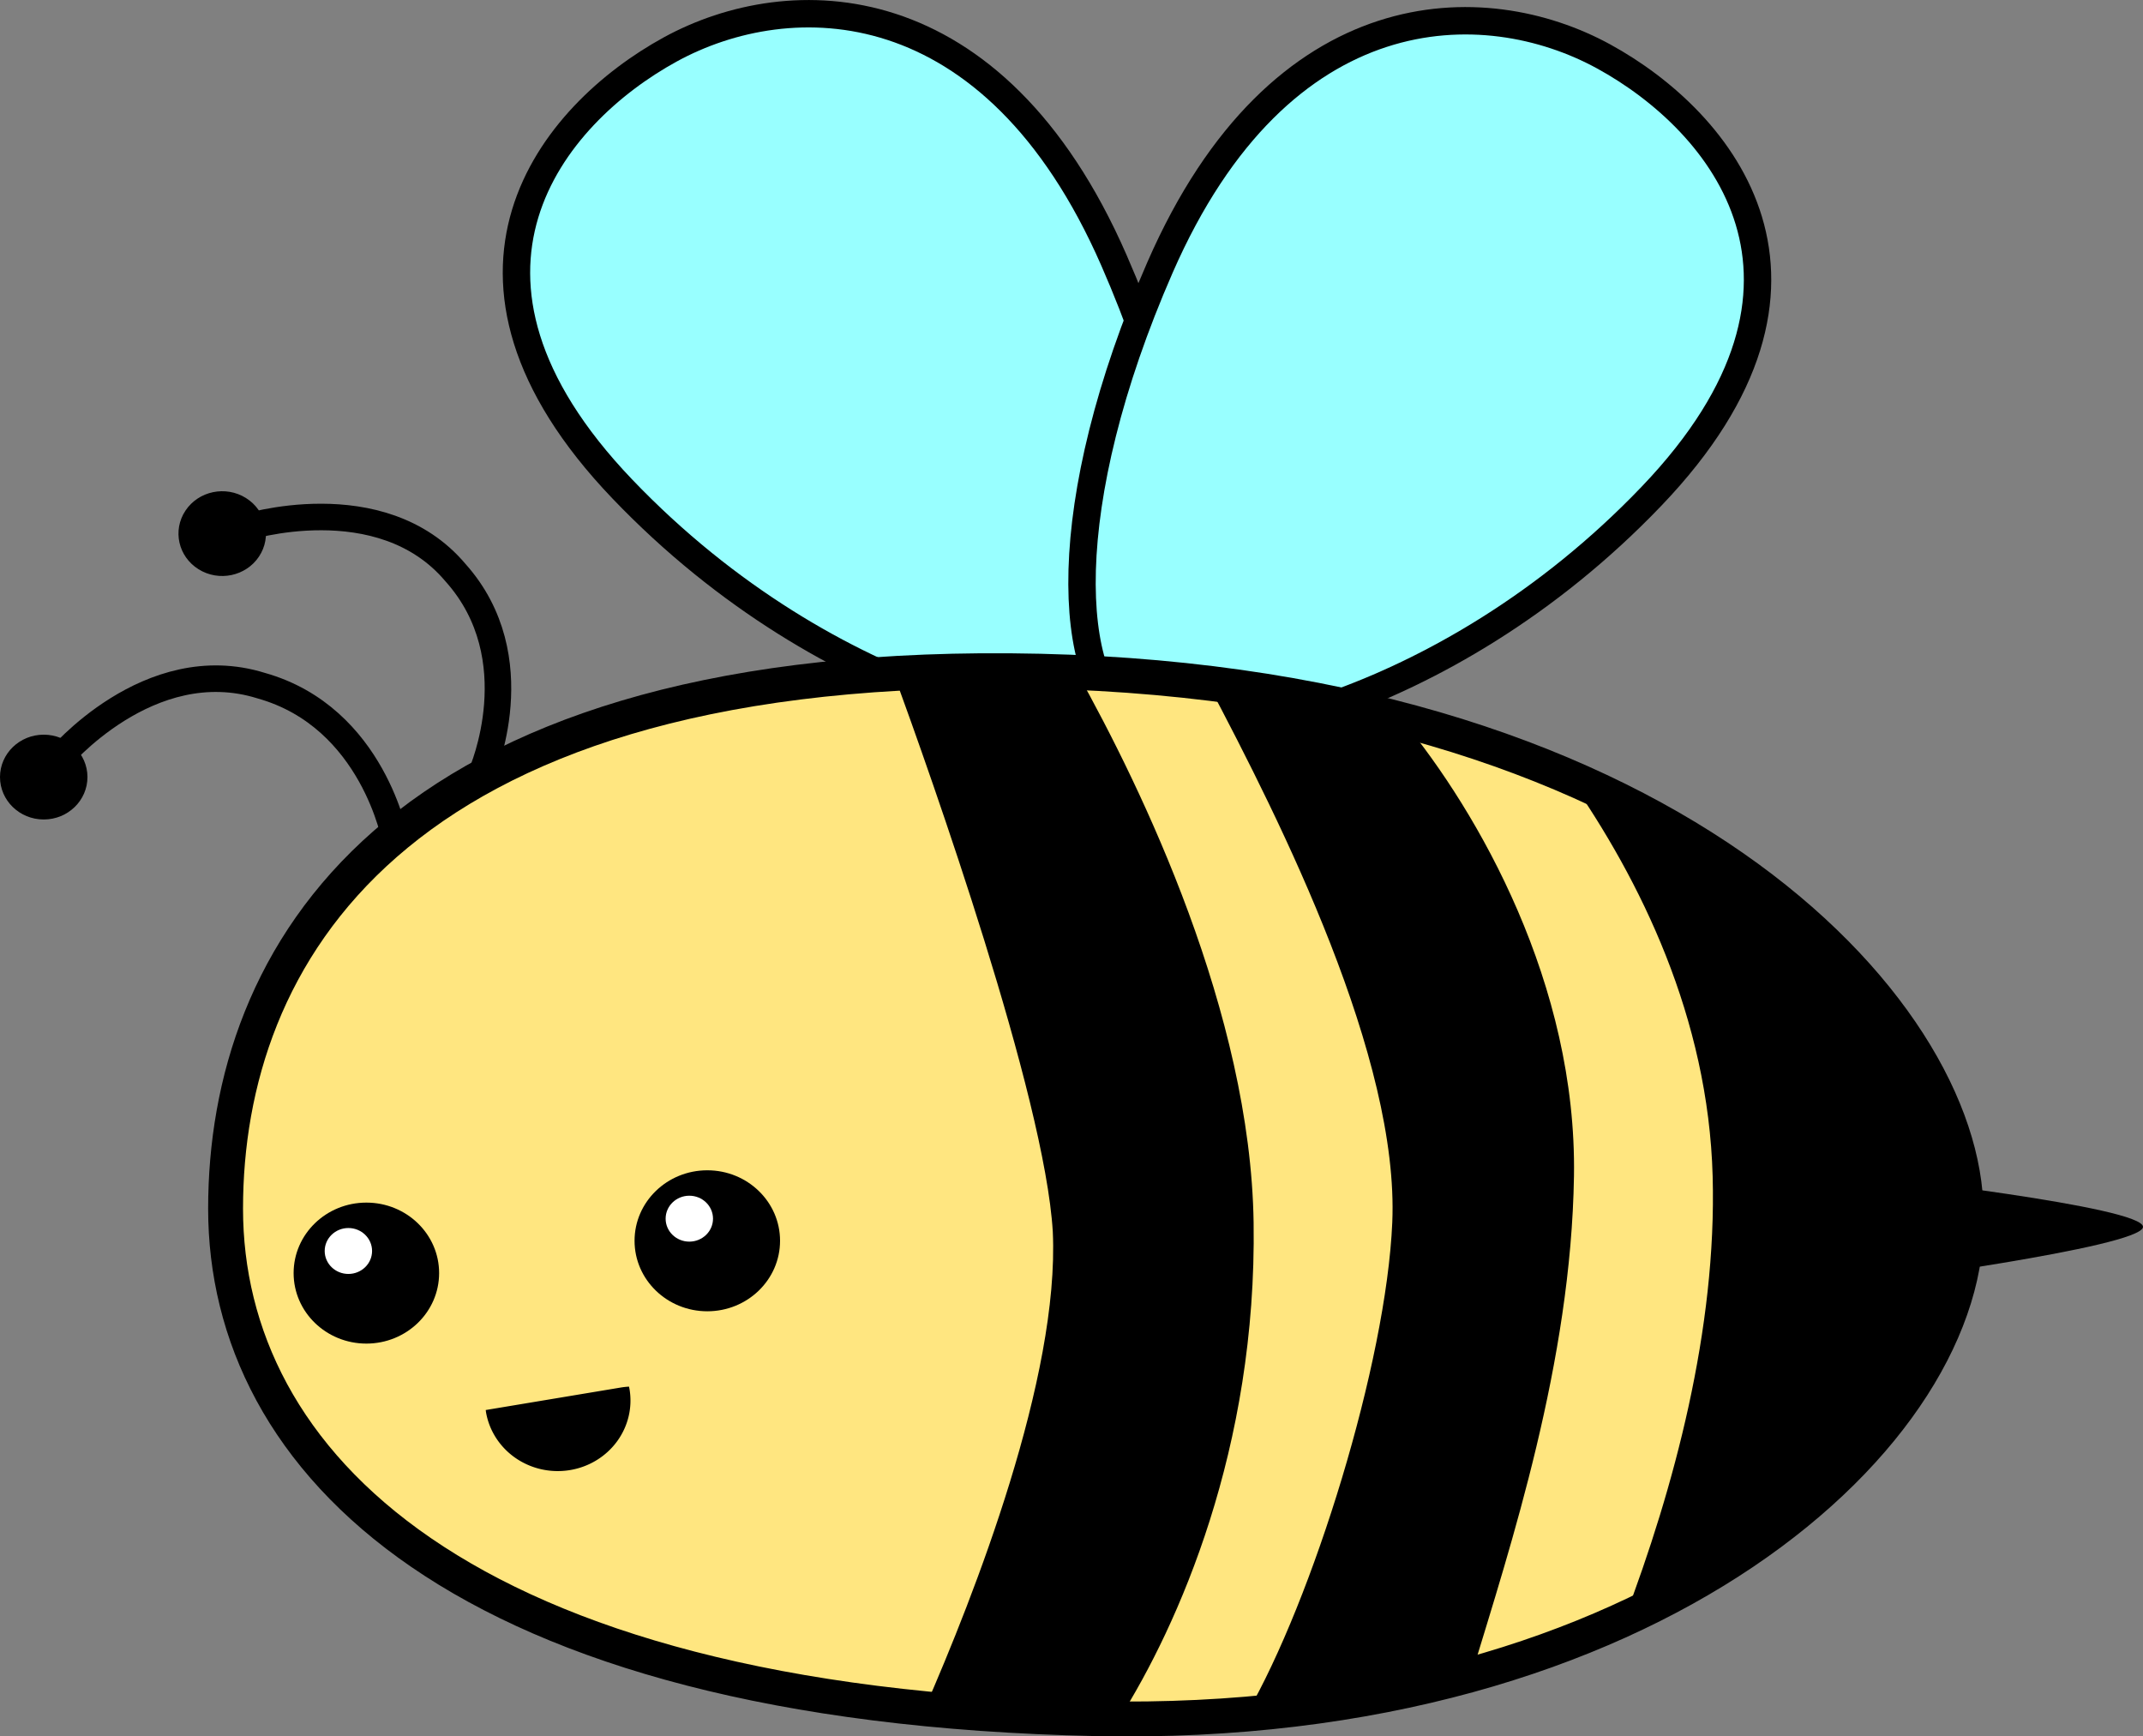 <?xml version="1.0" encoding="UTF-8" standalone="no"?>
<!-- Created with Inkscape (http://www.inkscape.org/) -->

<svg
   xmlns:dc="http://purl.org/dc/elements/1.1/"
   xmlns:cc="http://creativecommons.org/ns#"
   xmlns:rdf="http://www.w3.org/1999/02/22-rdf-syntax-ns#"
   xmlns:svg="http://www.w3.org/2000/svg"
   xmlns="http://www.w3.org/2000/svg"
   xmlns:sodipodi="http://sodipodi.sourceforge.net/DTD/sodipodi-0.dtd"
   xmlns:inkscape="http://www.inkscape.org/namespaces/inkscape"
   width="129.283mm"
   height="104.745mm"
   viewBox="0 0 129.283 104.745"
   version="1.1"
   id="svg8"
   inkscape:version="0.92.1 r15371"
   sodipodi:docname="FX13_bee.svg">
  <rect x="0" y="0" width="129.283" height="104.745" fill="#808080" stroke="none"/>
  <defs
     id="defs2" />
  <sodipodi:namedview
     id="base"
     pagecolor="#ffffff"
     bordercolor="#666666"
     borderopacity="1.0"
     inkscape:pageopacity="0.0"
     inkscape:pageshadow="2"
     inkscape:zoom="0.32"
     inkscape:cx="398.04972"
     inkscape:cy="318.50416"
     inkscape:document-units="mm"
     inkscape:current-layer="layer1"
     showgrid="false"
     inkscape:window-width="1920"
     inkscape:window-height="1016"
     inkscape:window-x="0"
     inkscape:window-y="27"
     inkscape:window-maximized="1"
     inkscape:snap-global="false"
     showguides="true"
     inkscape:guide-bbox="true"
     fit-margin-top="0"
     fit-margin-left="0"
     fit-margin-right="0"
     fit-margin-bottom="0" />
  <g
     inkscape:label="Layer 1"
     inkscape:groupmode="layer"
     id="layer1"
     transform="translate(-58.373,-81.265)">
    <path
       style="opacity:1;fill:#98ffff;fill-opacity:1;stroke:#000000;stroke-width:1.653;stroke-linecap:round;stroke-linejoin:round;stroke-miterlimit:4;stroke-dasharray:none;stroke-opacity:1"
       d="m 127.203,124.547 c 4.107,-2.421 4.621,-13.283 -1.627,-27.578 -7.282,-16.66 -19.579,-16.656 -26.764,-12.723 -7.185,3.933 -15.196,13.648 -2.908,26.504 12.655,13.241 28.459,15.911 31.3,13.797 z"
       id="path4520-6-7-3-6"
       inkscape:connector-curvature="0"
       sodipodi:nodetypes="cssscc" />
    <path
       style="opacity:1;fill:#98ffff;fill-opacity:1;stroke:#000000;stroke-width:1.653;stroke-linecap:round;stroke-linejoin:round;stroke-miterlimit:4;stroke-dasharray:none;stroke-opacity:1"
       d="m 126.729,124.971 c -4.107,-2.421 -4.621,-13.283 1.627,-27.578 7.282,-16.66 19.579,-16.656 26.764,-12.723 7.185,3.933 15.196,13.648 2.908,26.504 -12.655,13.241 -28.459,15.911 -31.3,13.797 z"
       id="path4520-6-7-3"
       inkscape:connector-curvature="0"
       sodipodi:nodetypes="cssscc" />
    <path
       style="opacity:1;fill:#ffe680;fill-opacity:1;stroke:#000000;stroke-width:2.104;stroke-linecap:round;stroke-linejoin:round;stroke-miterlimit:4;stroke-dasharray:none;stroke-opacity:1"
       d="m 176.982,154.45 c 0.577,13.181 -18.878,31.203 -52.5,30.488 -38.518,-0.82 -52.5,-15.629 -52.5,-30.767 -5e-6,-15.139 9.935,-32.725 47.307,-32.446 39.39,0.295 57.692,20.384 57.692,32.725 z"
       id="path4520-6-7"
       inkscape:connector-curvature="0"
       sodipodi:nodetypes="csssc" />
    <path
       style="opacity:1;fill:#000000;fill-opacity:1;stroke:#000000;stroke-width:0;stroke-linecap:round;stroke-linejoin:round;stroke-miterlimit:4;stroke-dasharray:none;stroke-opacity:1"
       d="m 117.558,121.725 c -1.826,0.014 -3.581,0.073 -5.274,0.172 2.272,6.214 9.12,25.501 9.602,33.672 0.411,8.775 -4.737,21.923 -7.734,28.767 3.228,0.319 6.668,0.524 10.33,0.602 0.472,0.01 0.939,0.015 1.406,0.018 3.565,-5.65 8.316,-16.316 8.113,-29.946 -0.188,-12.619 -6.726,-26.157 -10.652,-33.179 -1.328,-0.058 -2.679,-0.095 -4.059,-0.106 -0.584,-0.005 -1.161,-0.005 -1.732,0 z"
       id="path4520-6"
       inkscape:connector-curvature="0" />
    <path
       style="fill:#000000;stroke:none;stroke-width:0.398px;stroke-linecap:butt;stroke-linejoin:miter;stroke-opacity:1"
       d="m 171.213,152.212 c 0,0 16.604,1.853 16.442,3.077 -0.162,1.224 -16.78,3.393 -16.78,3.393 z"
       id="path4527"
       inkscape:connector-curvature="0"
       sodipodi:nodetypes="czcc" />
    <path
       style="opacity:1;fill:#000000;fill-opacity:1;stroke:#000000;stroke-width:0;stroke-linecap:round;stroke-linejoin:round;stroke-miterlimit:4;stroke-dasharray:none;stroke-opacity:1"
       d="m 131.224,122.468 c 4.5,8.506 11.568,22.637 11.142,32.542 -0.364,8.481 -4.798,22.748 -8.796,29.654 4.906,-0.412 9.439,-1.242 13.58,-2.392 2.369,-7.804 6.002,-18.825 6.178,-30.06 0.181,-11.569 -5.767,-21.948 -10.369,-27.526 -3.613,-0.952 -7.522,-1.709 -11.735,-2.218 z"
       id="path4520"
       inkscape:connector-curvature="0"
       sodipodi:nodetypes="csccscc" />
    <path
       style="opacity:1;fill:#000000;fill-opacity:1;stroke:#000000;stroke-width:0;stroke-linecap:round;stroke-linejoin:round;stroke-miterlimit:4;stroke-dasharray:none;stroke-opacity:1"
       d="m 152.979,128.114 c 4.371,6.242 8.453,14.559 8.715,24.099 0.254,9.231 -2.342,18.84 -5.328,26.708 13.635,-6.275 20.974,-16.301 20.617,-24.47 0,-8.028 -7.748,-19.333 -24.003,-26.336 z"
       id="path4520-3"
       inkscape:connector-curvature="0" />
    <g
       id="g4605"
       transform="matrix(1.191,0,0,1.154,10.136,11.061)">
      <circle
         r="3.685"
         cy="127.383"
         cx="59.059"
         id="path4586"
         style="opacity:1;fill:#000000;fill-opacity:1;stroke:none;stroke-width:0;stroke-linecap:round;stroke-linejoin:round;stroke-miterlimit:4;stroke-dasharray:none;stroke-opacity:1" />
      <circle
         r="1.2"
         cy="126.227"
         cx="58.148"
         id="path4586-5"
         style="opacity:1;fill:#ffffff;fill-opacity:1;stroke:none;stroke-width:0;stroke-linecap:round;stroke-linejoin:round;stroke-miterlimit:4;stroke-dasharray:none;stroke-opacity:1" />
    </g>
    <g
       id="g4605-3"
       transform="matrix(1.191,0,0,1.154,30.704,9.112)">
      <circle
         r="3.685"
         cy="127.383"
         cx="59.059"
         id="path4586-56"
         style="opacity:1;fill:#000000;fill-opacity:1;stroke:none;stroke-width:0;stroke-linecap:round;stroke-linejoin:round;stroke-miterlimit:4;stroke-dasharray:none;stroke-opacity:1" />
      <circle
         r="1.2"
         cy="126.227"
         cx="58.148"
         id="path4586-5-2"
         style="opacity:1;fill:#ffffff;fill-opacity:1;stroke:none;stroke-width:0;stroke-linecap:round;stroke-linejoin:round;stroke-miterlimit:4;stroke-dasharray:none;stroke-opacity:1" />
    </g>
    <path
       style="opacity:1;fill:#000000;fill-opacity:1;stroke:none;stroke-width:0;stroke-linecap:round;stroke-linejoin:round;stroke-miterlimit:4;stroke-dasharray:none;stroke-opacity:1"
       d="m 92.763,169.943 a 4.388,4.255 0 0 1 -5.067,-3.473 4.388,4.255 0 0 1 -0.02,-0.149 l 8.129,-1.354 c 0.172,-0.029 0.343,-0.047 0.513,-0.058 a 4.388,4.255 0 0 1 0.027,0.12 4.388,4.255 0 0 1 -3.582,4.914 z"
       id="path4586-1"
       inkscape:connector-curvature="0" />
    <path
       style="fill:none;stroke:#000000;stroke-width:1.601;stroke-linecap:round;stroke-linejoin:round;stroke-miterlimit:4;stroke-dasharray:none;stroke-opacity:1"
       d="m 82.226,131.957 c 0,0 -1.312,-7.423 -8.092,-9.331 -6.78,-2.121 -12.248,4.453 -12.248,4.453"
       id="path4693"
       inkscape:connector-curvature="0"
       sodipodi:nodetypes="ccc" />
    <ellipse
       style="opacity:1;fill:#000000;fill-opacity:1;stroke:none;stroke-width:0;stroke-linecap:round;stroke-linejoin:round;stroke-miterlimit:4;stroke-dasharray:none;stroke-opacity:1"
       id="path4586-56-6"
       cx="61.011"
       cy="128.14"
       rx="2.638"
       ry="2.558" />
    <path
       style="fill:none;stroke:#000000;stroke-width:1.601;stroke-linecap:round;stroke-linejoin:round;stroke-miterlimit:4;stroke-dasharray:none;stroke-opacity:1"
       d="m 87.43,127.9 c 0,0 3.048,-6.927 -1.581,-12.095 -4.511,-5.347 -12.781,-2.698 -12.781,-2.698"
       id="path4693-6"
       inkscape:connector-curvature="0"
       sodipodi:nodetypes="ccc" />
    <ellipse
       style="opacity:1;fill:#000000;fill-opacity:1;stroke:none;stroke-width:0;stroke-linecap:round;stroke-linejoin:round;stroke-miterlimit:4;stroke-dasharray:none;stroke-opacity:1"
       id="path4586-56-6-1"
       cx="122.677"
       cy="58.215"
       transform="matrix(0.848,0.53,-0.554,0.832,0,0)"
       rx="2.615"
       ry="2.582" />
  </g>
</svg>
